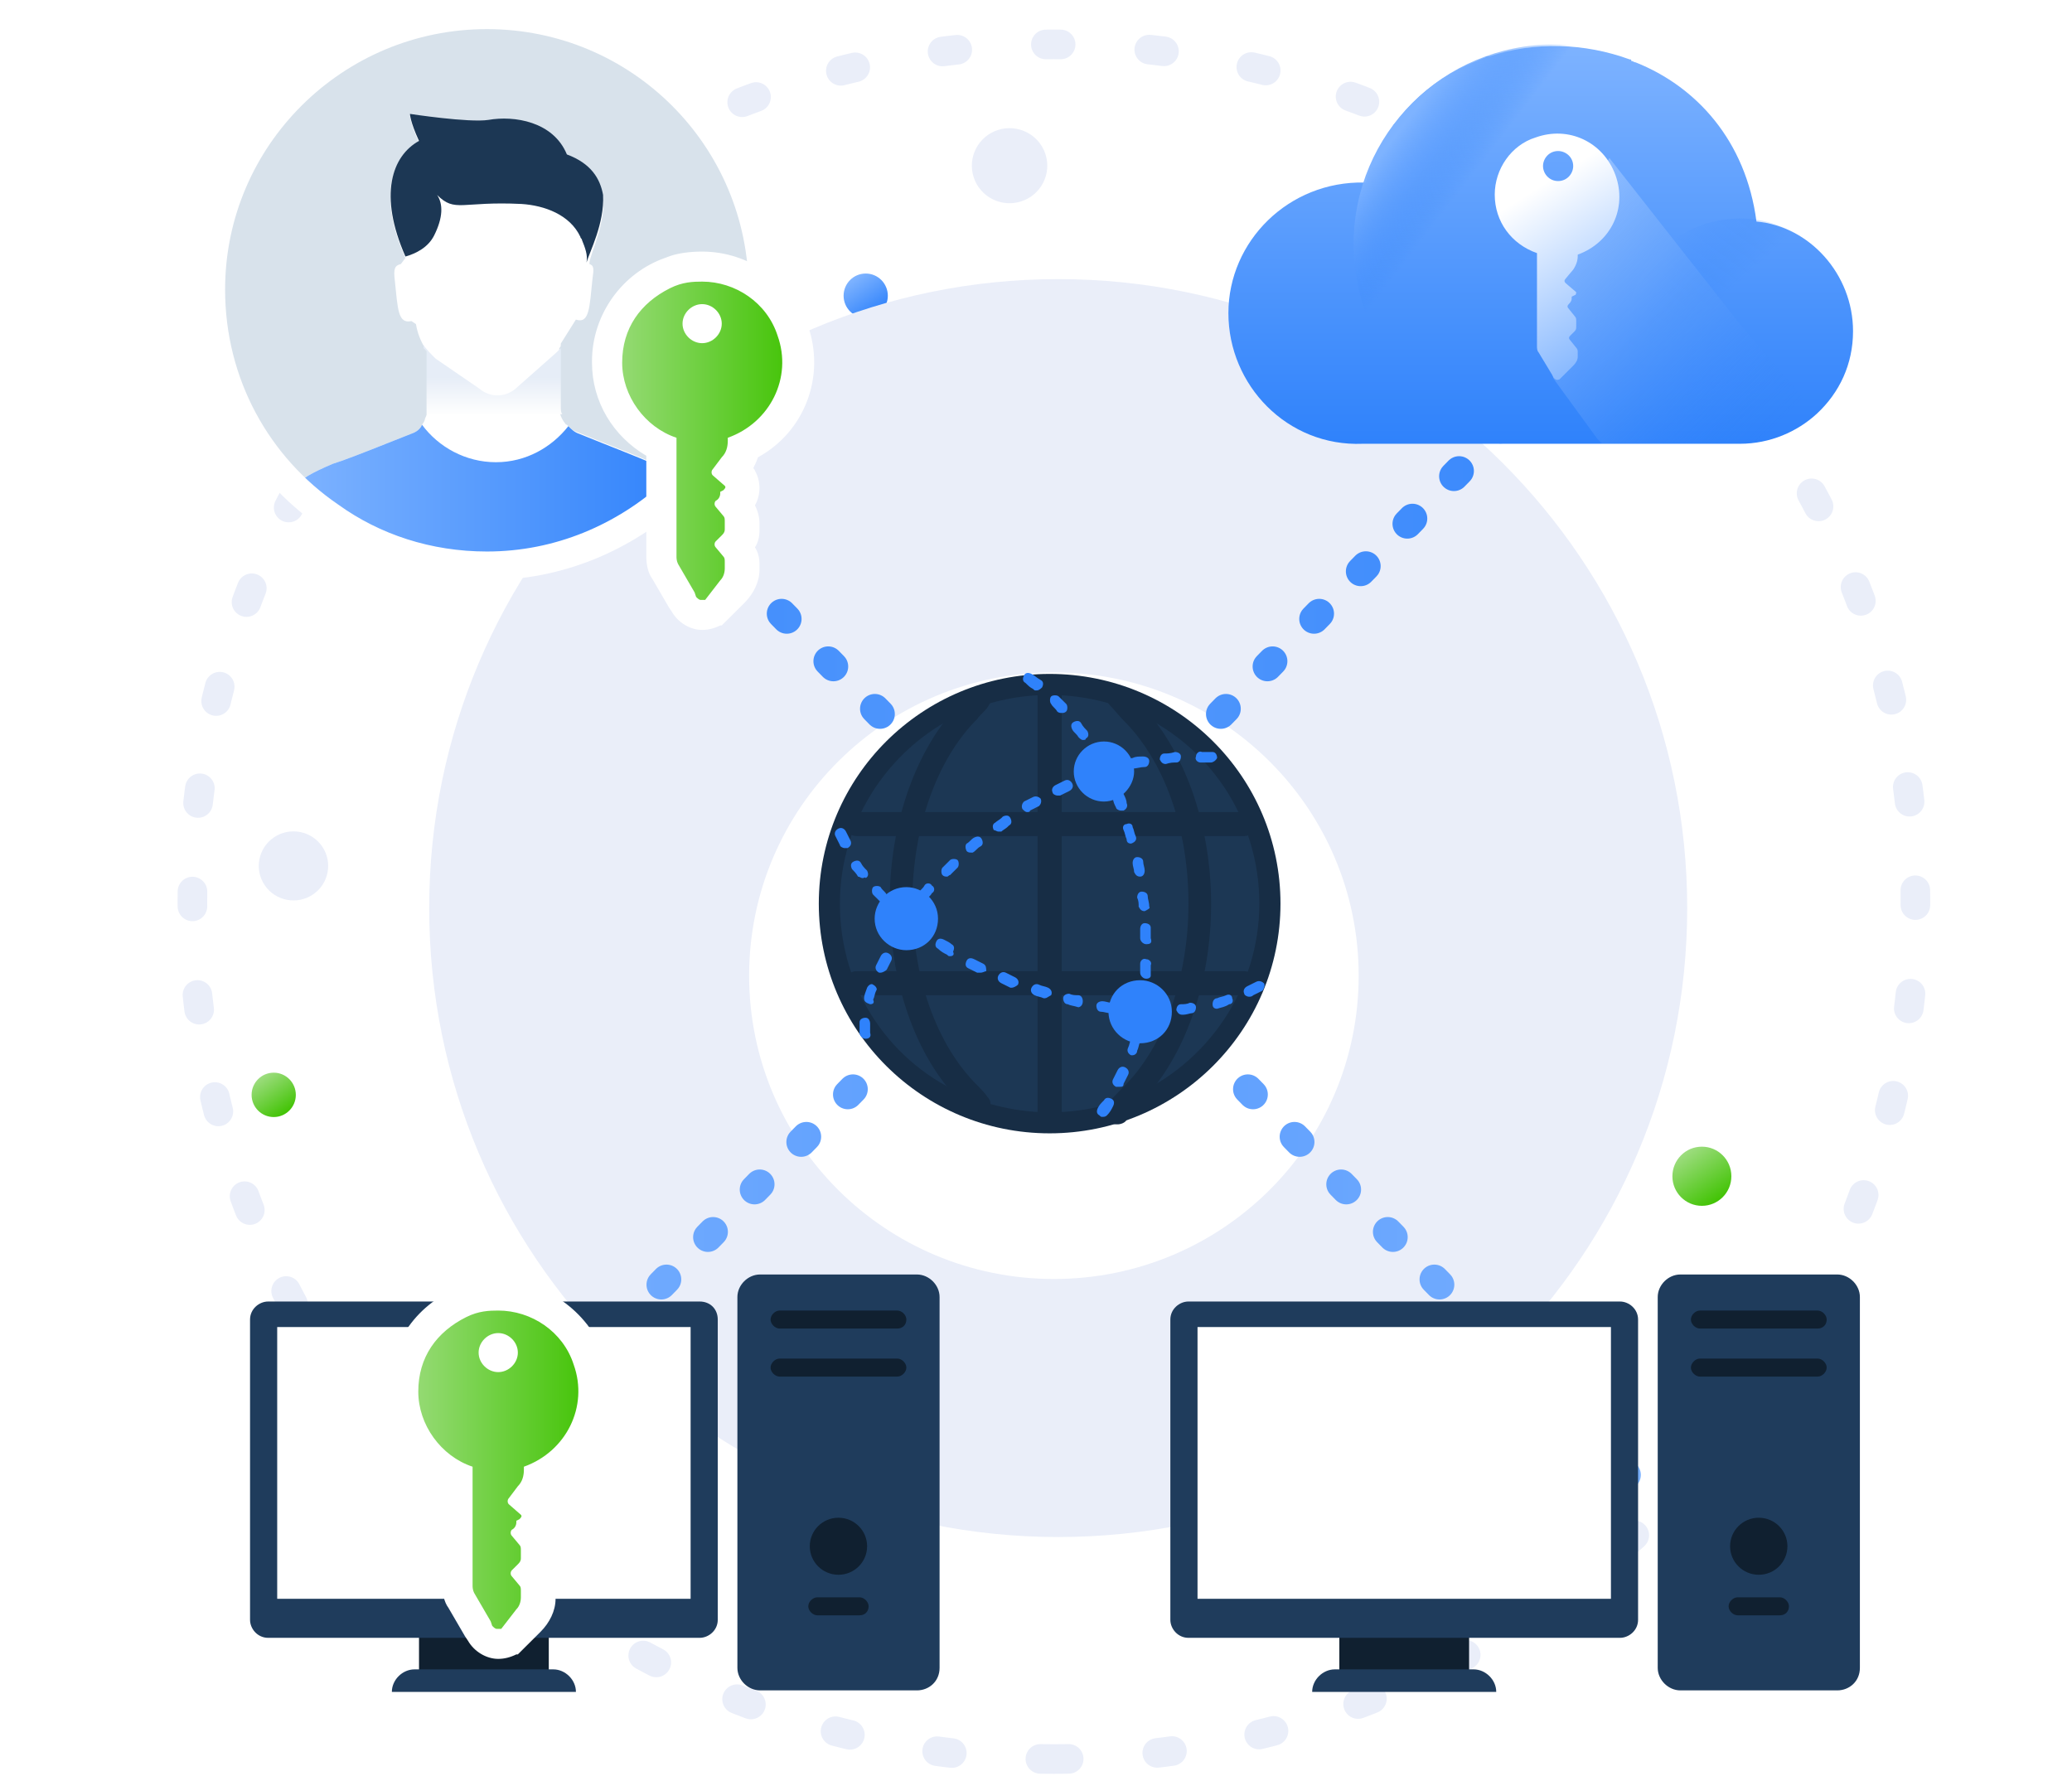 <svg width="140" height="120" viewBox="0 0 140 120" fill="none" xmlns="http://www.w3.org/2000/svg">
<g clip-path="url(#clip0_7904_33560)">
<g filter="url(#filter0_d_7904_33560)">
<path d="M18.494 70.481C19.319 70.481 19.988 69.81 19.988 68.982C19.988 68.154 19.319 67.483 18.494 67.483C17.669 67.483 17 68.154 17 68.982C17 69.81 17.669 70.481 18.494 70.481Z" fill="url(#paint0_linear_7904_33560)"/>
</g>
<path d="M114.992 81.48C116.092 81.48 116.984 80.586 116.984 79.482C116.984 78.378 116.092 77.483 114.992 77.483C113.892 77.483 113 78.378 113 79.482C113 80.586 113.892 81.48 114.992 81.48Z" fill="url(#paint1_linear_7904_33560)"/>
<g filter="url(#filter1_d_7904_33560)">
<path d="M58.494 16.481C59.319 16.481 59.988 15.81 59.988 14.982C59.988 14.155 59.319 13.483 58.494 13.483C57.669 13.483 57 14.155 57 14.982C57 15.81 57.669 16.481 58.494 16.481Z" fill="url(#paint2_linear_7904_33560)"/>
</g>
<path d="M71.5 103.86C94.972 103.86 114 84.832 114 61.36C114 37.888 94.972 18.86 71.5 18.86C48.028 18.86 29 37.888 29 61.36C29 84.832 48.028 103.86 71.5 103.86Z" fill="#EAEEF9"/>
<path d="M71.21 118.861C103.358 118.861 129.42 92.924 129.42 60.93C129.42 28.936 103.358 3 71.21 3C39.061 3 13 28.936 13 60.93C13 92.924 39.061 118.861 71.21 118.861Z" stroke="#EAEEF9" stroke-width="2" stroke-miterlimit="10" stroke-linecap="round" stroke-linejoin="round" stroke-dasharray="1 6"/>
<g filter="url(#filter2_d_7904_33560)">
<path d="M71.21 81.424C82.583 81.424 91.802 72.249 91.802 60.93C91.802 49.612 82.583 40.437 71.21 40.437C59.837 40.437 50.617 49.612 50.617 60.93C50.617 72.249 59.837 81.424 71.21 81.424Z" fill="white"/>
</g>
<path d="M69.001 13.608C70.34 13.175 71.072 11.744 70.637 10.412C70.202 9.08 68.764 8.351 67.425 8.784C66.087 9.217 65.355 10.648 65.79 11.98C66.225 13.312 67.662 14.041 69.001 13.608Z" fill="#EAEEF9"/>
<path d="M21.15 60.439C22.22 59.713 22.496 58.262 21.767 57.197C21.037 56.132 19.579 55.857 18.509 56.583C17.439 57.309 17.163 58.76 17.892 59.825C18.621 60.89 20.08 61.165 21.15 60.439Z" fill="#EAEEF9"/>
<path d="M114.042 16.131H113.941" stroke="url(#paint3_linear_7904_33560)" stroke-width="2" stroke-linecap="round" stroke-linejoin="round"/>
<path d="M111.189 18.972L29.328 102.469" stroke="url(#paint4_linear_7904_33560)" stroke-width="2" stroke-linecap="round" stroke-linejoin="round" stroke-dasharray="0.5 4"/>
<path d="M28.004 103.889L27.902 103.991" stroke="url(#paint5_linear_7904_33560)" stroke-width="2" stroke-linecap="round" stroke-linejoin="round"/>
<path d="M27.902 16.131H28.004" stroke="url(#paint6_linear_7904_33560)" stroke-width="2" stroke-linecap="round" stroke-linejoin="round"/>
<path d="M30.758 18.972L112.619 102.469" stroke="url(#paint7_linear_7904_33560)" stroke-width="2" stroke-linecap="round" stroke-linejoin="round" stroke-dasharray="0.5 4"/>
<path d="M113.941 103.889L114.042 103.991" stroke="url(#paint8_linear_7904_33560)" stroke-width="2" stroke-linecap="round" stroke-linejoin="round"/>
<path d="M90.496 113.208V109.455H99.263V113.208H94.982" fill="#102030"/>
<path d="M91.617 112.803H90.189C89.374 112.803 88.66 113.513 88.66 114.324H101.097C101.097 113.513 100.384 112.803 99.568 112.803H96.306" fill="#1F3C5C"/>
<path d="M110.681 89.164V109.455C110.681 110.165 110.069 110.672 109.457 110.672H80.301C79.588 110.672 79.078 110.063 79.078 109.455V89.164C79.078 88.454 79.69 87.946 80.301 87.946H109.457C110.069 87.946 110.681 88.454 110.681 89.164Z" fill="#1F3C5C"/>
<path d="M108.847 104.686V108.034H80.914V89.671H108.847V101.237" fill="white"/>
<path d="M124.139 114.223H113.537C112.722 114.223 112.008 113.513 112.008 112.701V87.642C112.008 86.83 112.722 86.12 113.537 86.12H124.139C124.955 86.12 125.668 86.83 125.668 87.642V112.701C125.668 113.614 124.955 114.223 124.139 114.223Z" fill="#1F3C5C"/>
<path d="M122.813 89.773H114.861C114.555 89.773 114.25 89.468 114.25 89.164C114.25 88.859 114.555 88.555 114.861 88.555H122.813C123.119 88.555 123.425 88.859 123.425 89.164C123.425 89.57 123.119 89.773 122.813 89.773Z" fill="#102030"/>
<path d="M122.813 93.019H114.861C114.555 93.019 114.25 92.714 114.25 92.41C114.25 92.106 114.555 91.801 114.861 91.801H122.813C123.119 91.801 123.425 92.106 123.425 92.41C123.425 92.714 123.119 93.019 122.813 93.019Z" fill="#102030"/>
<path d="M120.263 109.15H117.409C117.103 109.15 116.797 108.846 116.797 108.541C116.797 108.237 117.103 107.933 117.409 107.933H120.263C120.569 107.933 120.875 108.237 120.875 108.541C120.875 108.846 120.671 109.15 120.263 109.15Z" fill="#102030"/>
<path d="M118.835 106.411C119.905 106.411 120.772 105.548 120.772 104.483C120.772 103.419 119.905 102.556 118.835 102.556C117.766 102.556 116.898 103.419 116.898 104.483C116.898 105.548 117.766 106.411 118.835 106.411Z" fill="#102030"/>
<path d="M28.312 113.208V109.455H37.08V113.208H32.798" fill="#102030"/>
<path d="M29.433 112.803H28.006C27.19 112.803 26.477 113.513 26.477 114.324H38.914C38.914 113.513 38.2 112.803 37.385 112.803H34.122" fill="#1F3C5C"/>
<path d="M48.497 89.164V109.455C48.497 110.165 47.885 110.672 47.274 110.672H18.118C17.404 110.672 16.895 110.063 16.895 109.455V89.164C16.895 88.454 17.506 87.946 18.118 87.946H47.274C47.987 87.946 48.497 88.454 48.497 89.164Z" fill="#1F3C5C"/>
<path d="M46.663 104.686V108.034H18.73V89.671H46.663V101.237" fill="white"/>
<path d="M61.956 114.223H51.353C50.538 114.223 49.824 113.513 49.824 112.701V87.642C49.824 86.83 50.538 86.12 51.353 86.12H61.956C62.771 86.12 63.485 86.83 63.485 87.642V112.701C63.485 113.614 62.771 114.223 61.956 114.223Z" fill="#1F3C5C"/>
<path d="M60.63 89.773H52.678C52.372 89.773 52.066 89.468 52.066 89.164C52.066 88.859 52.372 88.555 52.678 88.555H60.63C60.935 88.555 61.241 88.859 61.241 89.164C61.241 89.57 60.935 89.773 60.63 89.773Z" fill="#102030"/>
<path d="M60.63 93.019H52.678C52.372 93.019 52.066 92.714 52.066 92.41C52.066 92.106 52.372 91.801 52.678 91.801H60.63C60.935 91.801 61.241 92.106 61.241 92.41C61.241 92.714 60.935 93.019 60.63 93.019Z" fill="#102030"/>
<path d="M58.079 109.15H55.225C54.919 109.15 54.613 108.846 54.613 108.541C54.613 108.237 54.919 107.933 55.225 107.933H58.079C58.385 107.933 58.691 108.237 58.691 108.541C58.691 108.846 58.487 109.15 58.079 109.15Z" fill="#102030"/>
<path d="M56.652 106.411C57.721 106.411 58.589 105.548 58.589 104.483C58.589 103.419 57.721 102.556 56.652 102.556C55.582 102.556 54.715 103.419 54.715 104.483C54.715 105.548 55.582 106.411 56.652 106.411Z" fill="#102030"/>
<path d="M33.665 111.181C33.155 111.181 32.747 110.877 32.441 110.471L31.218 108.239C31.014 107.935 30.912 107.529 30.912 107.224V99.818C28.669 98.804 27.242 96.572 27.242 94.035C27.242 94.035 27.242 94.035 27.242 93.934C27.242 91.195 28.975 88.76 31.524 87.847C32.237 87.644 32.951 87.441 33.665 87.441C36.417 87.441 38.864 89.166 39.781 91.702C40.393 93.325 40.291 95.05 39.475 96.572C38.864 97.891 37.742 99.007 36.417 99.615C36.315 100.021 36.111 100.528 35.907 100.833L35.703 101.137L36.009 101.442C36.111 101.543 36.213 101.644 36.213 101.746C36.417 102.05 36.417 102.355 36.417 102.659C36.315 102.862 36.213 103.166 36.009 103.268C36.009 103.369 35.907 103.471 35.907 103.572L36.009 103.674C36.315 103.978 36.417 104.384 36.417 104.688V105.195C36.417 105.601 36.213 106.007 35.907 106.311L36.009 106.413C36.213 106.717 36.417 107.022 36.417 107.427V107.833C36.417 108.442 36.213 108.949 35.806 109.355L34.582 110.572C34.582 110.572 34.378 110.674 34.378 110.775C34.072 111.08 33.868 111.181 33.665 111.181ZM33.665 91.195C33.563 91.195 33.563 91.195 33.461 91.296C33.461 91.296 33.359 91.398 33.359 91.499C33.359 91.6 33.461 91.803 33.665 91.803C33.767 91.803 33.767 91.803 33.868 91.702C33.868 91.702 33.971 91.6 33.971 91.499C33.971 91.296 33.767 91.195 33.665 91.195Z" fill="url(#paint9_linear_7904_33560)"/>
<path d="M33.664 88.557C35.907 88.557 38.048 89.977 38.762 92.209C39.781 95.05 38.252 98.094 35.398 99.108V99.311C35.398 99.717 35.296 100.123 34.99 100.427L34.378 101.239C34.276 101.34 34.276 101.543 34.378 101.644L35.194 102.355C35.296 102.456 35.194 102.558 35.092 102.659L34.888 102.76V102.862C34.888 103.065 34.786 103.268 34.582 103.369C34.48 103.471 34.48 103.674 34.582 103.775L35.092 104.384C35.194 104.485 35.194 104.587 35.194 104.79V105.297C35.194 105.5 35.092 105.601 34.99 105.703L34.582 106.108C34.48 106.21 34.48 106.413 34.582 106.514L35.092 107.123C35.194 107.224 35.194 107.326 35.194 107.529V107.935C35.194 108.239 35.092 108.543 34.888 108.746L33.868 110.065C33.868 110.065 33.868 110.065 33.767 110.065C33.664 110.065 33.664 110.065 33.563 110.065C33.461 110.065 33.359 109.964 33.257 109.862L33.155 109.558L32.033 107.63C31.931 107.427 31.931 107.224 31.931 107.123V99.108C29.791 98.398 28.262 96.267 28.262 94.035C28.262 91.702 29.5 90 31.5 89C32.339 88.58 33.053 88.557 33.664 88.557ZM33.664 92.716C34.378 92.716 34.99 92.108 34.99 91.398C34.99 90.687 34.378 90.079 33.664 90.079C32.951 90.079 32.339 90.687 32.339 91.398C32.339 92.108 32.951 92.716 33.664 92.716ZM33.664 86.528C32.849 86.528 31.931 86.629 31.218 86.934C28.262 87.948 26.223 90.789 26.223 93.934V94.035C26.223 96.673 27.65 99.007 29.893 100.326V107.123C29.893 107.63 29.995 108.239 30.3 108.645L31.422 110.572L31.626 110.877C32.033 111.587 32.849 112.094 33.664 112.094C34.072 112.094 34.48 111.993 34.888 111.79C34.888 111.79 34.888 111.79 34.99 111.79C35.092 111.688 35.194 111.587 35.296 111.486L36.519 110.268C37.131 109.659 37.538 108.848 37.538 108.036V107.63C37.538 107.224 37.437 106.819 37.233 106.514C37.437 106.21 37.538 105.804 37.538 105.398V104.891C37.538 104.485 37.437 104.079 37.233 103.674C37.64 102.963 37.64 102.05 37.233 101.34C37.233 101.239 37.131 101.239 37.131 101.137C37.233 100.934 37.334 100.731 37.437 100.427C40.597 98.702 42.024 94.948 40.801 91.499C39.679 88.557 36.825 86.528 33.664 86.528Z" fill="white"/>
<path d="M125.205 22.378C125.205 24.61 124.287 26.538 122.758 27.958C121.433 29.175 119.598 29.987 117.559 29.987C117.559 29.987 117.151 29.987 108.282 29.987H107.161C106.753 29.987 106.447 29.987 106.039 29.987C105.428 29.987 104.816 29.987 104.204 29.987H92.073C86.976 30.19 83 26.03 83 21.16C83 16.291 87.078 12.233 92.175 12.334H92.277C92.685 10.914 93.296 9.798 94.01 8.682C94.112 8.58 94.112 8.479 94.214 8.377L94.316 8.276C95.743 6.348 97.68 4.928 99.821 4.116C99.923 4.015 100.127 4.015 100.229 3.913C100.33 3.913 100.33 3.913 100.432 3.812C100.432 3.812 100.432 3.812 100.534 3.812H100.636C103.694 2.797 107.059 2.899 110.117 4.015C110.219 4.015 110.219 4.015 110.219 4.116C110.321 4.116 110.423 4.218 110.525 4.218C114.603 5.841 117.967 9.493 118.68 14.972C122.248 15.276 125.205 18.523 125.205 22.378Z" fill="url(#paint10_linear_7904_33560)"/>
<path d="M117.56 29.987C121.782 29.987 125.205 26.58 125.205 22.378C125.205 18.175 121.782 14.769 117.56 14.769C113.337 14.769 109.914 18.175 109.914 22.378C109.914 26.58 113.337 29.987 117.56 29.987Z" fill="url(#paint11_linear_7904_33560)"/>
<path d="M105.019 29.987C112.508 29.987 118.578 23.946 118.578 16.493C118.578 9.041 112.508 3 105.019 3C97.531 3 91.461 9.041 91.461 16.493C91.461 23.946 97.531 29.987 105.019 29.987Z" fill="url(#paint12_linear_7904_33560)"/>
<path d="M122.709 27.926C121.384 29.144 119.549 29.955 117.51 29.955C117.51 29.955 117.102 29.955 108.233 29.955L108.131 29.854L107.927 29.651L104.971 25.593L104.156 21.535L105.073 16.158L101.199 14.433L106.704 14.332L108.743 10.679L117.51 21.839L122.709 27.926Z" fill="url(#paint13_linear_7904_33560)"/>
<path d="M104.258 11.22C104.258 10.713 104.666 10.205 105.278 10.205C105.787 10.205 106.297 10.611 106.297 11.22C106.297 11.727 105.889 12.234 105.278 12.234C104.666 12.234 104.258 11.727 104.258 11.22ZM100.996 13.148C100.996 14.974 102.117 16.495 103.85 17.104V23.394C103.85 23.496 103.85 23.699 103.952 23.8L104.87 25.322L104.972 25.525C105.074 25.626 105.176 25.728 105.38 25.626L106.297 24.713C106.501 24.51 106.603 24.308 106.603 24.105V23.8C106.603 23.699 106.603 23.597 106.501 23.496L106.093 22.989C105.991 22.887 105.991 22.786 106.093 22.684L106.399 22.38C106.501 22.278 106.501 22.177 106.501 22.076V21.67C106.501 21.568 106.501 21.467 106.399 21.365L105.991 20.858C105.889 20.757 105.889 20.655 105.991 20.554C106.093 20.452 106.195 20.351 106.195 20.148V20.046L106.399 19.945C106.501 19.945 106.501 19.742 106.501 19.742L105.787 19.133C105.685 19.032 105.685 18.93 105.787 18.829L106.297 18.22C106.501 17.916 106.603 17.611 106.603 17.307V17.206C108.846 16.394 109.967 14.061 109.151 11.829C108.336 9.597 105.991 8.481 103.749 9.292C102.117 9.8 100.996 11.423 100.996 13.148Z" fill="url(#paint14_linear_7904_33560)"/>
<path d="M70.922 76.582C79.536 76.582 86.519 69.633 86.519 61.06C86.519 52.487 79.536 45.538 70.922 45.538C62.307 45.538 55.324 52.487 55.324 61.06C55.324 69.633 62.307 76.582 70.922 76.582Z" fill="#172D45"/>
<path d="M85.09 61.061C85.09 66.844 81.522 71.916 76.527 74.047C74.794 74.757 72.959 75.163 70.92 75.163C68.983 75.163 67.046 74.757 65.313 74.047C60.216 71.916 56.75 66.945 56.75 61.061C56.75 55.278 60.318 50.205 65.313 48.075C67.046 47.364 68.881 46.959 70.92 46.959C72.857 46.959 74.794 47.364 76.527 48.075C81.624 50.205 85.09 55.278 85.09 61.061Z" fill="#1C3754"/>
<path d="M75.511 75.975C75.307 75.975 75.205 75.975 75.001 75.772C74.695 75.467 74.594 75.061 74.797 74.656C75.103 74.25 75.511 73.844 75.919 73.438C78.671 70.699 80.302 66.032 80.302 61.061C80.302 55.988 78.671 51.423 75.919 48.683C75.613 48.379 75.307 47.973 75.001 47.669C74.695 47.364 74.797 46.857 75.103 46.553C75.409 46.248 75.919 46.35 76.225 46.654C76.429 46.959 76.734 47.263 77.04 47.567C79.997 50.611 81.832 55.684 81.832 61.061C81.832 66.539 79.997 71.511 77.04 74.554C76.734 74.859 76.429 75.264 76.123 75.67C76.021 75.873 75.715 75.975 75.511 75.975Z" fill="#172D45"/>
<path d="M66.132 75.467C65.928 75.467 65.724 75.366 65.52 75.163C65.316 74.96 65.112 74.656 64.909 74.453C61.85 71.409 60.117 66.337 60.117 60.959C60.117 55.481 61.952 50.51 64.909 47.466C65.112 47.263 65.316 47.06 65.52 46.756C65.826 46.452 66.234 46.35 66.642 46.654C66.947 46.959 67.049 47.365 66.743 47.77C66.54 48.075 66.234 48.278 66.03 48.582C63.278 51.321 61.646 55.988 61.646 60.959C61.646 66.032 63.278 70.598 66.03 73.337C66.234 73.54 66.54 73.844 66.743 74.148C67.049 74.453 66.947 74.96 66.642 75.264C66.438 75.467 66.234 75.467 66.132 75.467Z" fill="#172D45"/>
<path d="M70.921 76.482C70.513 76.482 70.106 76.177 70.106 75.67V46.451C70.106 46.045 70.411 45.64 70.921 45.64C71.431 45.64 71.737 45.944 71.737 46.451V75.67C71.737 76.076 71.431 76.482 70.921 76.482Z" fill="#172D45"/>
<path d="M84.074 56.495H57.874C57.466 56.495 57.059 56.191 57.059 55.684C57.059 55.176 57.364 54.872 57.874 54.872H84.074C84.481 54.872 84.889 55.176 84.889 55.684C84.889 56.191 84.481 56.495 84.074 56.495Z" fill="#172D45"/>
<path d="M84.074 67.249H57.874C57.466 67.249 57.059 66.945 57.059 66.438C57.059 66.032 57.364 65.626 57.874 65.626H84.074C84.481 65.626 84.889 65.93 84.889 66.438C84.889 66.844 84.481 67.249 84.074 67.249Z" fill="#172D45"/>
<path d="M61.239 64.206C60.117 64.206 59.098 63.293 59.098 62.075C59.098 60.959 60.015 59.945 61.239 59.945C62.36 59.945 63.379 60.858 63.379 62.075C63.379 63.293 62.462 64.206 61.239 64.206Z" fill="#2F82FB"/>
<path d="M74.59 54.162C73.468 54.162 72.551 53.249 72.551 52.133C72.551 51.017 73.468 50.104 74.59 50.104C75.711 50.104 76.629 51.017 76.629 52.133C76.629 53.148 75.711 54.162 74.59 54.162Z" fill="#2F82FB"/>
<path d="M77.039 70.496C75.918 70.496 74.898 69.583 74.898 68.365C74.898 67.148 75.816 66.235 77.039 66.235C78.161 66.235 79.18 67.148 79.18 68.365C79.18 69.583 78.263 70.496 77.039 70.496Z" fill="#2F82FB"/>
<path d="M74.49 75.468C74.388 75.468 74.388 75.468 74.286 75.366C74.082 75.265 74.082 75.062 74.184 74.859C74.286 74.656 74.388 74.554 74.592 74.352C74.694 74.149 74.898 74.149 75.102 74.25C75.306 74.352 75.306 74.554 75.204 74.757C75.102 74.96 75 75.163 74.796 75.366C74.694 75.468 74.592 75.468 74.49 75.468ZM75.611 73.438C75.51 73.438 75.51 73.438 75.407 73.438C75.204 73.337 75.102 73.134 75.204 72.931C75.306 72.728 75.407 72.525 75.51 72.322C75.611 72.12 75.815 72.018 76.019 72.12C76.223 72.221 76.325 72.424 76.223 72.627C76.121 72.83 76.019 73.033 75.917 73.236C75.917 73.438 75.815 73.438 75.611 73.438ZM76.529 71.308H76.427C76.223 71.206 76.121 71.004 76.223 70.801C76.325 70.598 76.325 70.395 76.427 70.192C76.529 69.989 76.733 69.888 76.835 69.989C77.039 70.09 77.141 70.293 77.039 70.395C76.937 70.598 76.937 70.801 76.835 71.004C76.835 71.206 76.631 71.308 76.529 71.308Z" fill="#2F82FB"/>
<path d="M77.447 66.134C77.243 66.134 77.039 65.931 77.039 65.728C77.039 65.525 77.039 65.322 77.039 65.119C77.039 64.916 77.243 64.713 77.447 64.815C77.651 64.815 77.855 65.018 77.753 65.221C77.753 65.423 77.753 65.626 77.753 65.931C77.753 66.032 77.651 66.134 77.447 66.134ZM77.447 63.8C77.243 63.8 77.039 63.597 77.039 63.394C77.039 63.191 77.039 62.989 77.039 62.786C77.039 62.583 77.141 62.38 77.345 62.38C77.549 62.38 77.753 62.481 77.753 62.684C77.753 62.887 77.753 63.09 77.753 63.394C77.855 63.699 77.753 63.8 77.447 63.8ZM77.345 61.568C77.141 61.568 77.039 61.467 76.937 61.264C76.937 61.061 76.937 60.858 76.835 60.655C76.835 60.452 76.937 60.249 77.141 60.249C77.345 60.249 77.549 60.351 77.549 60.554C77.549 60.757 77.651 60.959 77.651 61.264C77.753 61.365 77.549 61.467 77.345 61.568ZM77.039 59.235C76.835 59.235 76.733 59.133 76.631 58.93C76.631 58.727 76.529 58.525 76.529 58.322C76.529 58.119 76.631 57.916 76.835 57.916C77.039 57.916 77.243 58.017 77.243 58.22C77.243 58.423 77.345 58.626 77.345 58.829C77.345 59.032 77.243 59.235 77.039 59.235ZM76.427 57.003C76.224 57.003 76.122 56.901 76.122 56.698C76.02 56.495 76.02 56.293 75.918 56.09C75.816 55.887 75.918 55.684 76.122 55.684C76.326 55.582 76.529 55.684 76.529 55.887C76.631 56.09 76.631 56.293 76.733 56.495C76.835 56.698 76.733 56.901 76.427 57.003C76.529 57.003 76.529 57.003 76.427 57.003ZM75.714 54.771C75.612 54.771 75.408 54.669 75.408 54.568C75.306 54.365 75.204 54.162 75.204 53.959C75.102 53.756 75.204 53.553 75.408 53.452C75.612 53.35 75.816 53.452 75.918 53.655C76.02 53.858 76.122 54.061 76.122 54.264C76.224 54.466 76.122 54.669 75.918 54.771C75.816 54.771 75.816 54.771 75.714 54.771Z" fill="#2F82FB"/>
<path d="M73.164 50.002C73.062 50.002 72.96 49.901 72.858 49.799C72.756 49.596 72.552 49.495 72.45 49.292C72.348 49.089 72.348 48.886 72.552 48.785C72.756 48.683 72.96 48.683 73.062 48.886C73.164 49.089 73.368 49.292 73.47 49.394C73.572 49.596 73.572 49.799 73.368 49.901C73.368 50.002 73.266 50.002 73.164 50.002ZM71.737 48.176C71.635 48.176 71.533 48.176 71.431 48.075C71.329 47.872 71.125 47.77 71.023 47.567C70.921 47.466 70.921 47.162 71.023 47.06C71.125 46.959 71.431 46.959 71.533 47.06C71.737 47.263 71.838 47.364 72.042 47.567C72.144 47.669 72.144 47.973 72.042 48.075C71.941 48.176 71.838 48.176 71.737 48.176ZM70.004 46.654C69.902 46.654 69.902 46.654 69.8 46.553C69.596 46.451 69.494 46.35 69.29 46.147C69.086 46.046 69.086 45.843 69.188 45.64C69.29 45.437 69.494 45.437 69.698 45.538C69.902 45.64 70.106 45.843 70.309 45.944C70.513 46.046 70.513 46.248 70.411 46.451C70.207 46.654 70.106 46.654 70.004 46.654Z" fill="#2F82FB"/>
<path d="M59.81 61.061C59.708 61.061 59.606 61.061 59.505 60.959C59.301 60.756 59.199 60.655 58.995 60.452C58.893 60.351 58.893 60.046 58.995 59.945C59.097 59.843 59.403 59.843 59.505 59.945C59.606 60.148 59.81 60.249 59.912 60.452C60.014 60.553 60.014 60.858 59.912 60.959C60.014 61.061 59.912 61.061 59.81 61.061ZM58.281 59.336C58.179 59.336 58.077 59.235 57.975 59.235C57.873 59.032 57.669 58.829 57.568 58.727C57.466 58.524 57.466 58.322 57.669 58.22C57.873 58.119 58.077 58.119 58.179 58.322C58.281 58.524 58.383 58.626 58.587 58.829C58.689 59.032 58.689 59.235 58.485 59.336C58.485 59.235 58.383 59.336 58.281 59.336ZM57.058 57.307C56.956 57.307 56.752 57.206 56.752 57.104C56.65 56.901 56.548 56.698 56.446 56.495C56.344 56.292 56.446 56.09 56.65 55.988C56.854 55.887 57.058 55.988 57.16 56.191C57.262 56.394 57.364 56.597 57.466 56.8C57.568 57.003 57.466 57.206 57.262 57.307C57.16 57.307 57.16 57.307 57.058 57.307Z" fill="#2F82FB"/>
<path d="M75.1 68.467C74.794 68.467 74.59 68.365 74.386 68.365C74.182 68.365 74.08 68.162 74.08 67.959C74.08 67.757 74.284 67.655 74.488 67.655C74.692 67.655 74.896 67.757 75.1 67.757C75.303 67.757 75.405 67.959 75.405 68.162C75.405 68.365 75.303 68.467 75.1 68.467ZM72.857 68.061C72.755 68.061 72.755 68.061 72.857 68.061C72.551 67.959 72.347 67.959 72.143 67.858C71.939 67.858 71.837 67.655 71.837 67.452C71.837 67.249 72.041 67.148 72.245 67.148C72.449 67.249 72.653 67.249 72.857 67.249C73.061 67.249 73.162 67.452 73.162 67.655C73.162 67.959 72.959 68.061 72.857 68.061ZM70.614 67.452H70.512C70.308 67.351 70.104 67.351 69.9 67.249C69.697 67.148 69.594 66.945 69.697 66.742C69.798 66.539 70.002 66.438 70.206 66.539C70.41 66.641 70.614 66.641 70.818 66.742C71.022 66.843 71.124 67.046 71.022 67.249C70.818 67.351 70.716 67.452 70.614 67.452ZM68.371 66.742H68.269C68.065 66.641 67.862 66.539 67.658 66.438C67.454 66.336 67.352 66.133 67.454 65.93C67.556 65.727 67.76 65.626 67.963 65.727C68.167 65.829 68.371 65.93 68.575 66.032C68.779 66.133 68.881 66.336 68.779 66.539C68.677 66.641 68.473 66.742 68.371 66.742ZM66.23 65.727C66.128 65.727 66.128 65.727 66.026 65.727C65.823 65.626 65.619 65.525 65.415 65.423C65.211 65.322 65.211 65.119 65.313 64.916C65.415 64.713 65.619 64.713 65.823 64.814C66.026 64.916 66.23 65.017 66.434 65.119C66.638 65.22 66.638 65.423 66.638 65.626C66.536 65.626 66.434 65.727 66.23 65.727ZM64.192 64.611C64.09 64.611 64.09 64.611 63.988 64.51C63.784 64.409 63.58 64.307 63.376 64.104C63.172 64.003 63.172 63.8 63.274 63.597C63.376 63.394 63.58 63.394 63.784 63.495C63.988 63.597 64.192 63.698 64.293 63.8C64.497 63.901 64.497 64.104 64.395 64.307C64.497 64.51 64.395 64.611 64.192 64.611Z" fill="#2F82FB"/>
<path d="M79.892 68.568C79.688 68.568 79.586 68.467 79.484 68.264C79.484 68.061 79.586 67.858 79.79 67.858C79.994 67.858 80.198 67.858 80.402 67.757C80.606 67.757 80.81 67.858 80.81 68.061C80.81 68.264 80.708 68.467 80.504 68.467C80.402 68.467 80.198 68.568 79.892 68.568C79.994 68.568 79.994 68.568 79.892 68.568ZM82.237 68.163C82.033 68.163 81.931 68.061 81.931 67.858C81.931 67.655 82.033 67.453 82.237 67.453C82.441 67.351 82.645 67.351 82.849 67.249C83.052 67.148 83.256 67.249 83.256 67.453C83.358 67.655 83.256 67.858 83.052 67.858C82.747 68.061 82.543 68.061 82.237 68.163ZM84.378 67.351C84.276 67.351 84.072 67.249 84.072 67.148C83.97 66.945 84.072 66.742 84.276 66.641C84.48 66.539 84.683 66.438 84.887 66.337C85.091 66.235 85.295 66.337 85.397 66.438C85.499 66.539 85.397 66.844 85.295 66.945C85.091 67.047 84.887 67.148 84.683 67.249C84.582 67.351 84.48 67.351 84.378 67.351Z" fill="#2F82FB"/>
<path d="M76.528 51.93C76.325 51.93 76.223 51.829 76.223 51.626C76.223 51.423 76.325 51.22 76.528 51.22C76.732 51.118 76.936 51.118 77.242 51.118C77.446 51.118 77.65 51.22 77.65 51.423C77.65 51.626 77.548 51.829 77.344 51.829C77.038 51.829 76.834 51.93 76.528 51.93ZM78.771 51.626C78.567 51.626 78.465 51.524 78.364 51.321C78.364 51.118 78.465 50.916 78.669 50.916C78.873 50.916 79.077 50.916 79.383 50.814C79.587 50.814 79.791 50.916 79.791 51.118C79.791 51.321 79.689 51.524 79.485 51.524C79.281 51.524 79.077 51.524 78.771 51.626ZM81.83 51.524C81.626 51.524 81.32 51.524 81.116 51.524C80.912 51.524 80.708 51.321 80.81 51.118C80.81 50.916 81.014 50.713 81.218 50.814C81.422 50.814 81.626 50.814 81.931 50.814C82.135 50.814 82.237 51.017 82.237 51.22C82.135 51.423 81.931 51.524 81.83 51.524Z" fill="#2F82FB"/>
<path d="M62.357 60.959C62.255 60.959 62.153 60.959 62.153 60.858C61.949 60.756 61.949 60.452 62.051 60.35C62.153 60.148 62.357 60.046 62.459 59.843C62.561 59.64 62.867 59.64 62.969 59.843C63.173 59.945 63.173 60.249 62.969 60.35C62.867 60.553 62.663 60.655 62.561 60.858C62.561 60.858 62.459 60.959 62.357 60.959ZM63.988 59.234C63.886 59.234 63.784 59.234 63.682 59.133C63.581 59.032 63.581 58.727 63.682 58.626C63.886 58.423 63.988 58.322 64.192 58.119C64.294 58.017 64.6 58.017 64.702 58.119C64.804 58.22 64.804 58.524 64.702 58.626C64.498 58.829 64.396 58.93 64.192 59.133C64.09 59.133 64.09 59.234 63.988 59.234ZM65.619 57.611C65.517 57.611 65.415 57.611 65.314 57.51C65.212 57.307 65.212 57.104 65.314 57.003C65.517 56.901 65.619 56.698 65.823 56.597C66.027 56.495 66.231 56.495 66.333 56.698C66.435 56.901 66.435 57.104 66.231 57.206C66.027 57.307 65.925 57.51 65.721 57.611C65.823 57.611 65.721 57.611 65.619 57.611ZM67.454 56.191C67.352 56.191 67.251 56.09 67.148 56.09C67.047 55.887 67.047 55.684 67.251 55.582C67.352 55.481 67.556 55.379 67.658 55.278L67.76 55.176C67.964 55.075 68.168 55.075 68.27 55.278C68.372 55.481 68.372 55.684 68.168 55.785L68.066 55.887C67.964 55.988 67.76 56.09 67.658 56.191C67.658 56.191 67.556 56.191 67.454 56.191ZM69.391 54.872C69.289 54.872 69.187 54.771 69.085 54.669C68.984 54.466 69.085 54.263 69.187 54.162C69.391 54.06 69.595 53.959 69.799 53.858C70.003 53.756 70.207 53.858 70.309 53.959C70.411 54.162 70.309 54.365 70.207 54.466C70.003 54.568 69.799 54.669 69.595 54.771C69.595 54.872 69.493 54.872 69.391 54.872ZM71.43 53.756C71.328 53.756 71.124 53.655 71.124 53.553C71.022 53.35 71.124 53.147 71.328 53.046C71.532 52.944 71.736 52.843 71.94 52.742C72.144 52.64 72.348 52.742 72.45 52.944C72.552 53.147 72.45 53.35 72.246 53.452C72.042 53.553 71.838 53.655 71.634 53.756C71.634 53.756 71.532 53.756 71.43 53.756Z" fill="#2F82FB"/>
<path d="M58.486 70.191C58.282 70.191 58.078 69.989 58.078 69.786C58.078 69.583 58.078 69.38 58.078 69.075C58.078 68.873 58.282 68.771 58.486 68.771C58.69 68.771 58.792 68.974 58.792 69.177C58.792 69.38 58.792 69.583 58.792 69.786C58.894 70.09 58.69 70.191 58.486 70.191ZM58.792 67.858C58.486 67.757 58.384 67.655 58.384 67.452C58.384 67.249 58.486 67.046 58.588 66.742C58.69 66.539 58.894 66.438 58.996 66.539C59.199 66.641 59.301 66.843 59.199 66.945C59.097 67.148 59.097 67.351 58.996 67.554C59.097 67.757 58.996 67.858 58.792 67.858ZM59.505 65.727H59.403C59.199 65.626 59.097 65.423 59.199 65.22C59.301 65.017 59.403 64.814 59.505 64.611C59.607 64.409 59.811 64.307 60.015 64.409C60.219 64.51 60.321 64.713 60.219 64.916C60.117 65.119 60.015 65.322 59.913 65.525C59.811 65.626 59.607 65.727 59.505 65.727Z" fill="#2F82FB"/>
<path d="M51.554 19.668C51.554 24.639 49.617 29.103 46.354 32.451C46.049 32.755 45.845 33.059 45.539 33.262C42.175 36.306 37.791 38.234 32.898 38.234C28.922 38.234 25.252 37.016 22.296 34.886C21.378 34.277 20.563 33.567 19.849 32.857C16.383 29.509 14.242 24.842 14.242 19.566C14.242 9.319 22.602 1 32.898 1C43.194 1 51.554 9.319 51.554 19.668Z" fill="#E9F0F8"/>
<path d="M51.554 19.668C51.554 25.045 49.209 29.914 45.539 33.262C42.175 36.306 37.791 38.234 32.898 38.234C28.922 38.234 25.252 37.016 22.296 34.886C17.402 31.538 14.242 25.958 14.242 19.566C14.242 9.319 22.602 1 32.898 1C43.194 1 51.554 9.319 51.554 19.668Z" fill="#D8E2EB"/>
<path d="M46.455 32.451C46.149 32.755 45.945 33.059 45.639 33.262C42.275 36.306 37.891 38.234 32.998 38.234C29.022 38.234 25.352 37.016 22.396 34.886C21.478 34.277 20.663 33.567 19.949 32.856C20.357 32.349 21.071 31.943 22.498 31.335L23.11 31.132C24.231 30.726 25.76 30.117 27.799 29.306C28.105 29.204 28.41 29.001 28.512 28.697C28.614 28.595 28.716 28.392 28.716 28.291C28.818 28.088 28.92 27.784 28.92 27.479V23.726C28.818 23.624 28.818 23.624 28.716 23.523C28.41 23.015 28.207 22.508 28.105 21.899L27.799 21.697C26.881 21.899 26.881 20.885 26.677 18.957C26.576 18.146 26.677 17.943 27.085 17.841L27.391 17.436C26.677 15.812 26.372 14.493 26.372 13.276C26.372 11.45 27.187 10.232 28.309 9.624C27.697 8.305 27.697 7.797 27.697 7.797C27.697 7.797 31.673 8.406 32.998 8.203C34.731 7.899 37.382 8.305 38.299 10.537C39.93 11.145 40.542 12.16 40.746 13.276C40.95 15.001 39.93 17.03 39.828 17.74V17.841C40.134 17.943 40.134 18.146 40.032 18.856C39.828 20.784 39.828 21.899 38.911 21.595L37.891 23.218C37.891 23.421 37.891 23.421 37.789 23.523C37.789 23.827 37.789 24.334 37.789 27.479C37.789 27.885 37.891 28.19 38.095 28.494C38.197 28.595 38.197 28.697 38.299 28.697C38.503 28.9 38.707 29.103 39.013 29.204C41.255 30.117 42.886 30.726 44.008 31.233C45.231 31.741 45.945 32.045 46.455 32.451Z" fill="white"/>
<path d="M46.455 32.451C46.149 32.755 45.945 33.059 45.639 33.262C42.275 36.306 37.891 38.233 32.998 38.233C29.022 38.233 25.352 37.016 22.396 34.886C21.478 34.277 20.663 33.567 19.949 32.856C20.357 32.349 21.071 31.943 22.498 31.335L23.11 31.132C24.231 30.726 25.76 30.117 27.799 29.306C28.105 29.204 28.41 29.001 28.512 28.697C29.634 30.219 31.469 31.233 33.508 31.233C35.547 31.233 37.28 30.219 38.401 28.798C38.605 29.001 38.809 29.204 39.115 29.306C41.357 30.219 42.989 30.827 44.11 31.335C45.231 31.741 45.945 32.045 46.455 32.451Z" fill="url(#paint15_linear_7904_33560)"/>
<path d="M39.628 17.74C39.73 17.233 39.526 16.725 39.322 16.218C39.322 16.116 39.22 16.116 39.22 16.015C38.507 14.493 36.774 13.884 35.245 13.783C31.167 13.58 30.759 14.392 29.536 13.174C29.943 13.783 29.943 14.696 29.332 15.914C28.924 16.725 28.108 17.131 27.395 17.334C25.56 13.174 26.477 10.537 28.312 9.522C27.701 8.203 27.701 7.696 27.701 7.696C27.701 7.696 31.677 8.305 33.002 8.102C34.735 7.797 37.385 8.203 38.303 10.435C39.934 11.044 40.546 12.058 40.749 13.174C40.851 15.102 39.832 17.03 39.628 17.74Z" fill="#1C3754"/>
<path d="M28.821 27.479V23.726C28.719 23.624 28.719 23.624 28.617 23.523V23.32C28.821 23.624 29.127 23.928 29.433 24.233L32.389 26.262C33.103 26.871 34.122 26.871 34.836 26.262L37.588 23.827C37.69 23.726 37.792 23.624 37.894 23.523C37.894 23.827 37.894 24.334 37.894 27.479C37.894 27.682 37.894 27.885 37.996 27.987H28.821C28.821 27.885 28.821 27.682 28.821 27.479Z" fill="url(#paint16_linear_7904_33560)"/>
<path d="M51.554 19.668C51.554 25.045 49.209 29.914 45.539 33.262C42.175 36.306 37.791 38.234 32.898 38.234C28.922 38.234 25.252 37.016 22.296 34.886C17.402 31.538 14.242 25.958 14.242 19.566C14.242 9.319 22.602 1 32.898 1C43.194 1 51.554 9.319 51.554 19.668Z" stroke="white" stroke-width="1.935" stroke-miterlimit="10" stroke-linecap="round" stroke-linejoin="round"/>
<path d="M47.442 41.653C46.932 41.653 46.525 41.349 46.219 40.943L44.995 38.711C44.791 38.407 44.69 38.001 44.69 37.697V30.291C42.447 29.276 41.02 27.044 41.02 24.508C41.02 24.508 41.02 24.508 41.02 24.406C41.02 21.667 42.753 19.232 45.301 18.319C46.015 18.116 46.728 17.913 47.442 17.913C50.194 17.913 52.641 19.638 53.559 22.174C54.17 23.797 54.068 25.522 53.253 27.044C52.641 28.363 51.52 29.479 50.194 30.088C50.093 30.493 49.889 31.001 49.685 31.305L49.481 31.609L49.787 31.914C49.889 32.015 49.991 32.117 49.991 32.218C50.194 32.523 50.194 32.827 50.194 33.131C50.093 33.334 49.991 33.639 49.787 33.74C49.787 33.841 49.685 33.943 49.685 34.044L49.787 34.146C50.093 34.45 50.194 34.856 50.194 35.16V35.667C50.194 36.073 49.991 36.479 49.685 36.783L49.787 36.885C49.991 37.189 50.194 37.494 50.194 37.9V38.305C50.194 38.914 49.991 39.421 49.583 39.827L48.359 41.045C48.359 41.045 48.156 41.146 48.156 41.248C47.85 41.552 47.646 41.653 47.442 41.653ZM47.442 21.667C47.34 21.667 47.34 21.667 47.238 21.768C47.238 21.768 47.136 21.87 47.136 21.971C47.136 22.073 47.238 22.276 47.442 22.276C47.544 22.276 47.544 22.276 47.646 22.174C47.646 22.174 47.748 22.073 47.748 21.971C47.748 21.768 47.544 21.667 47.442 21.667Z" fill="url(#paint17_linear_7904_33560)"/>
<path d="M47.442 19.029C49.685 19.029 51.825 20.449 52.539 22.681C53.559 25.522 52.029 28.566 49.175 29.58V29.783C49.175 30.189 49.073 30.595 48.767 30.899L48.156 31.711C48.053 31.812 48.053 32.015 48.156 32.117L48.971 32.827C49.073 32.928 48.971 33.03 48.869 33.131L48.665 33.233V33.334C48.665 33.537 48.563 33.74 48.359 33.841C48.257 33.943 48.257 34.146 48.359 34.247L48.869 34.856C48.971 34.957 48.971 35.059 48.971 35.262V35.769C48.971 35.972 48.869 36.073 48.767 36.175L48.359 36.581C48.257 36.682 48.257 36.885 48.359 36.986L48.869 37.595C48.971 37.697 48.971 37.798 48.971 38.001V38.407C48.971 38.711 48.869 39.016 48.665 39.218L47.646 40.537C47.646 40.537 47.646 40.537 47.544 40.537C47.442 40.537 47.442 40.537 47.34 40.537C47.238 40.537 47.136 40.436 47.034 40.334L46.932 40.03L45.811 38.102C45.709 37.9 45.709 37.697 45.709 37.595V29.58C43.568 28.87 42.039 26.74 42.039 24.508C42.039 22.174 43.277 20.472 45.277 19.472C46.117 19.052 46.83 19.029 47.442 19.029ZM47.442 23.189C48.156 23.189 48.767 22.58 48.767 21.87C48.767 21.16 48.156 20.551 47.442 20.551C46.728 20.551 46.117 21.16 46.117 21.87C46.117 22.58 46.728 23.189 47.442 23.189ZM47.442 17C46.626 17 45.709 17.101 44.995 17.406C42.039 18.42 40 21.261 40 24.406V24.508C40 27.145 41.427 29.479 43.67 30.798V37.595C43.67 38.102 43.772 38.711 44.078 39.117L45.199 41.045L45.403 41.349C45.811 42.059 46.626 42.566 47.442 42.566C47.85 42.566 48.257 42.465 48.665 42.262C48.665 42.262 48.665 42.262 48.767 42.262C48.869 42.161 48.971 42.059 49.073 41.958L50.296 40.74C50.908 40.132 51.316 39.32 51.316 38.508V38.102C51.316 37.697 51.214 37.291 51.01 36.986C51.214 36.682 51.316 36.276 51.316 35.87V35.363C51.316 34.957 51.214 34.551 51.01 34.146C51.418 33.435 51.418 32.523 51.01 31.812C51.01 31.711 50.908 31.711 50.908 31.609C51.01 31.407 51.112 31.204 51.214 30.899C54.374 29.174 55.801 25.421 54.578 21.971C53.457 19.029 50.602 17 47.442 17Z" fill="white"/>
</g>
<defs>
<filter id="filter0_d_7904_33560" x="9" y="64.483" width="18.988" height="18.998" filterUnits="userSpaceOnUse" color-interpolation-filters="sRGB">
<feFlood flood-opacity="0" result="BackgroundImageFix"/>
<feColorMatrix in="SourceAlpha" type="matrix" values="0 0 0 0 0 0 0 0 0 0 0 0 0 0 0 0 0 0 127 0" result="hardAlpha"/>
<feOffset dy="5"/>
<feGaussianBlur stdDeviation="4"/>
<feColorMatrix type="matrix" values="0 0 0 0 0.608 0 0 0 0 0.863 0 0 0 0 0.486 0 0 0 1 0"/>
<feBlend mode="normal" in2="BackgroundImageFix" result="effect1_dropShadow_7904_33560"/>
<feBlend mode="normal" in="SourceGraphic" in2="effect1_dropShadow_7904_33560" result="shape"/>
</filter>
<filter id="filter1_d_7904_33560" x="49" y="10.483" width="18.988" height="18.998" filterUnits="userSpaceOnUse" color-interpolation-filters="sRGB">
<feFlood flood-opacity="0" result="BackgroundImageFix"/>
<feColorMatrix in="SourceAlpha" type="matrix" values="0 0 0 0 0 0 0 0 0 0 0 0 0 0 0 0 0 0 127 0" result="hardAlpha"/>
<feOffset dy="5"/>
<feGaussianBlur stdDeviation="4"/>
<feColorMatrix type="matrix" values="0 0 0 0 0.114 0 0 0 0 0.294 0 0 0 0 1 0 0 0 0.22 0"/>
<feBlend mode="normal" in2="BackgroundImageFix" result="effect1_dropShadow_7904_33560"/>
<feBlend mode="normal" in="SourceGraphic" in2="effect1_dropShadow_7904_33560" result="shape"/>
</filter>
<filter id="filter2_d_7904_33560" x="42.617" y="37.437" width="57.184" height="56.987" filterUnits="userSpaceOnUse" color-interpolation-filters="sRGB">
<feFlood flood-opacity="0" result="BackgroundImageFix"/>
<feColorMatrix in="SourceAlpha" type="matrix" values="0 0 0 0 0 0 0 0 0 0 0 0 0 0 0 0 0 0 127 0" result="hardAlpha"/>
<feOffset dy="5"/>
<feGaussianBlur stdDeviation="4"/>
<feComposite in2="hardAlpha" operator="out"/>
<feColorMatrix type="matrix" values="0 0 0 0 0.184 0 0 0 0 0.51 0 0 0 0 0.984 0 0 0 0.22 0"/>
<feBlend mode="normal" in2="BackgroundImageFix" result="effect1_dropShadow_7904_33560"/>
<feBlend mode="normal" in="SourceGraphic" in2="effect1_dropShadow_7904_33560" result="shape"/>
</filter>
<linearGradient id="paint0_linear_7904_33560" x1="16.499" y1="68.607" x2="18.133" y2="71.048" gradientUnits="userSpaceOnUse">
<stop stop-color="#9BDC7C"/>
<stop offset="1" stop-color="#41C303"/>
</linearGradient>
<linearGradient id="paint1_linear_7904_33560" x1="112.332" y1="78.982" x2="114.51" y2="82.236" gradientUnits="userSpaceOnUse">
<stop stop-color="#9BDC7C"/>
<stop offset="1" stop-color="#41C303"/>
</linearGradient>
<linearGradient id="paint2_linear_7904_33560" x1="56.499" y1="14.607" x2="58.133" y2="17.048" gradientUnits="userSpaceOnUse">
<stop stop-color="#7EB3FF"/>
<stop offset="1" stop-color="#2F82FB"/>
</linearGradient>
<linearGradient id="paint3_linear_7904_33560" x1="nan" y1="nan" x2="nan" y2="nan" gradientUnits="userSpaceOnUse">
<stop stop-color="#51DFD4"/>
<stop offset="1" stop-color="#1BE068"/>
</linearGradient>
<linearGradient id="paint4_linear_7904_33560" x1="26.9" y1="60.759" x2="115.028" y2="60.759" gradientUnits="userSpaceOnUse">
<stop stop-color="#7EB3FF"/>
<stop offset="1" stop-color="#2F82FB"/>
</linearGradient>
<linearGradient id="paint5_linear_7904_33560" x1="26.906" y1="103.954" x2="114.611" y2="103.954" gradientUnits="userSpaceOnUse">
<stop stop-color="#51DFD4"/>
<stop offset="1" stop-color="#41C303"/>
</linearGradient>
<linearGradient id="paint6_linear_7904_33560" x1="nan" y1="nan" x2="nan" y2="nan" gradientUnits="userSpaceOnUse">
<stop stop-color="#51DFD4"/>
<stop offset="1" stop-color="#1BE068"/>
</linearGradient>
<linearGradient id="paint7_linear_7904_33560" x1="115.03" y1="60.759" x2="26.902" y2="60.759" gradientUnits="userSpaceOnUse">
<stop stop-color="#7EB3FF"/>
<stop offset="1" stop-color="#2F82FB"/>
</linearGradient>
<linearGradient id="paint8_linear_7904_33560" x1="115.022" y1="103.954" x2="27.321" y2="103.954" gradientUnits="userSpaceOnUse">
<stop stop-color="#51DFD4"/>
<stop offset="1" stop-color="#41C303"/>
</linearGradient>
<linearGradient id="paint9_linear_7904_33560" x1="27.191" y1="99.359" x2="40.112" y2="99.359" gradientUnits="userSpaceOnUse">
<stop offset="0.003" stop-color="#9BDC7C"/>
<stop offset="1" stop-color="#41C303"/>
</linearGradient>
<linearGradient id="paint10_linear_7904_33560" x1="104.078" y1="2.899" x2="104.078" y2="29.951" gradientUnits="userSpaceOnUse">
<stop stop-color="#7EB3FF"/>
<stop offset="1" stop-color="#2F82FB"/>
</linearGradient>
<linearGradient id="paint11_linear_7904_33560" x1="109.092" y1="13.179" x2="115.838" y2="20.573" gradientUnits="userSpaceOnUse">
<stop stop-color="#7EB3FF"/>
<stop offset="1" stop-color="#2F82FB" stop-opacity="0"/>
</linearGradient>
<linearGradient id="paint12_linear_7904_33560" x1="94.753" y1="8.591" x2="99.29" y2="12.106" gradientUnits="userSpaceOnUse">
<stop stop-color="#7EB3FF"/>
<stop offset="1" stop-color="#2F82FB" stop-opacity="0"/>
</linearGradient>
<linearGradient id="paint13_linear_7904_33560" x1="102.78" y1="14.707" x2="118.352" y2="30.354" gradientUnits="userSpaceOnUse">
<stop stop-color="#99C3FF"/>
<stop offset="1" stop-color="#2F82FB" stop-opacity="0"/>
</linearGradient>
<linearGradient id="paint14_linear_7904_33560" x1="110.433" y1="23.848" x2="103.588" y2="12.887" gradientUnits="userSpaceOnUse">
<stop offset="0.011" stop-color="#7EB3FF"/>
<stop offset="1" stop-color="white"/>
</linearGradient>
<linearGradient id="paint15_linear_7904_33560" x1="19.805" y1="33.464" x2="46.433" y2="33.464" gradientUnits="userSpaceOnUse">
<stop stop-color="#7EB3FF"/>
<stop offset="1" stop-color="#2F82FB"/>
</linearGradient>
<linearGradient id="paint16_linear_7904_33560" x1="33.307" y1="28.083" x2="33.307" y2="25.462" gradientUnits="userSpaceOnUse">
<stop stop-color="white"/>
<stop offset="0.991" stop-color="#E6EDF7"/>
</linearGradient>
<linearGradient id="paint17_linear_7904_33560" x1="40.969" y1="29.831" x2="53.89" y2="29.831" gradientUnits="userSpaceOnUse">
<stop offset="0.003" stop-color="#9BDC7C"/>
<stop offset="1" stop-color="#41C303"/>
</linearGradient>
<clipPath id="clip0_7904_33560">
<rect width="122" height="120" fill="white" transform="translate(9)"/>
</clipPath>
</defs>
</svg>
